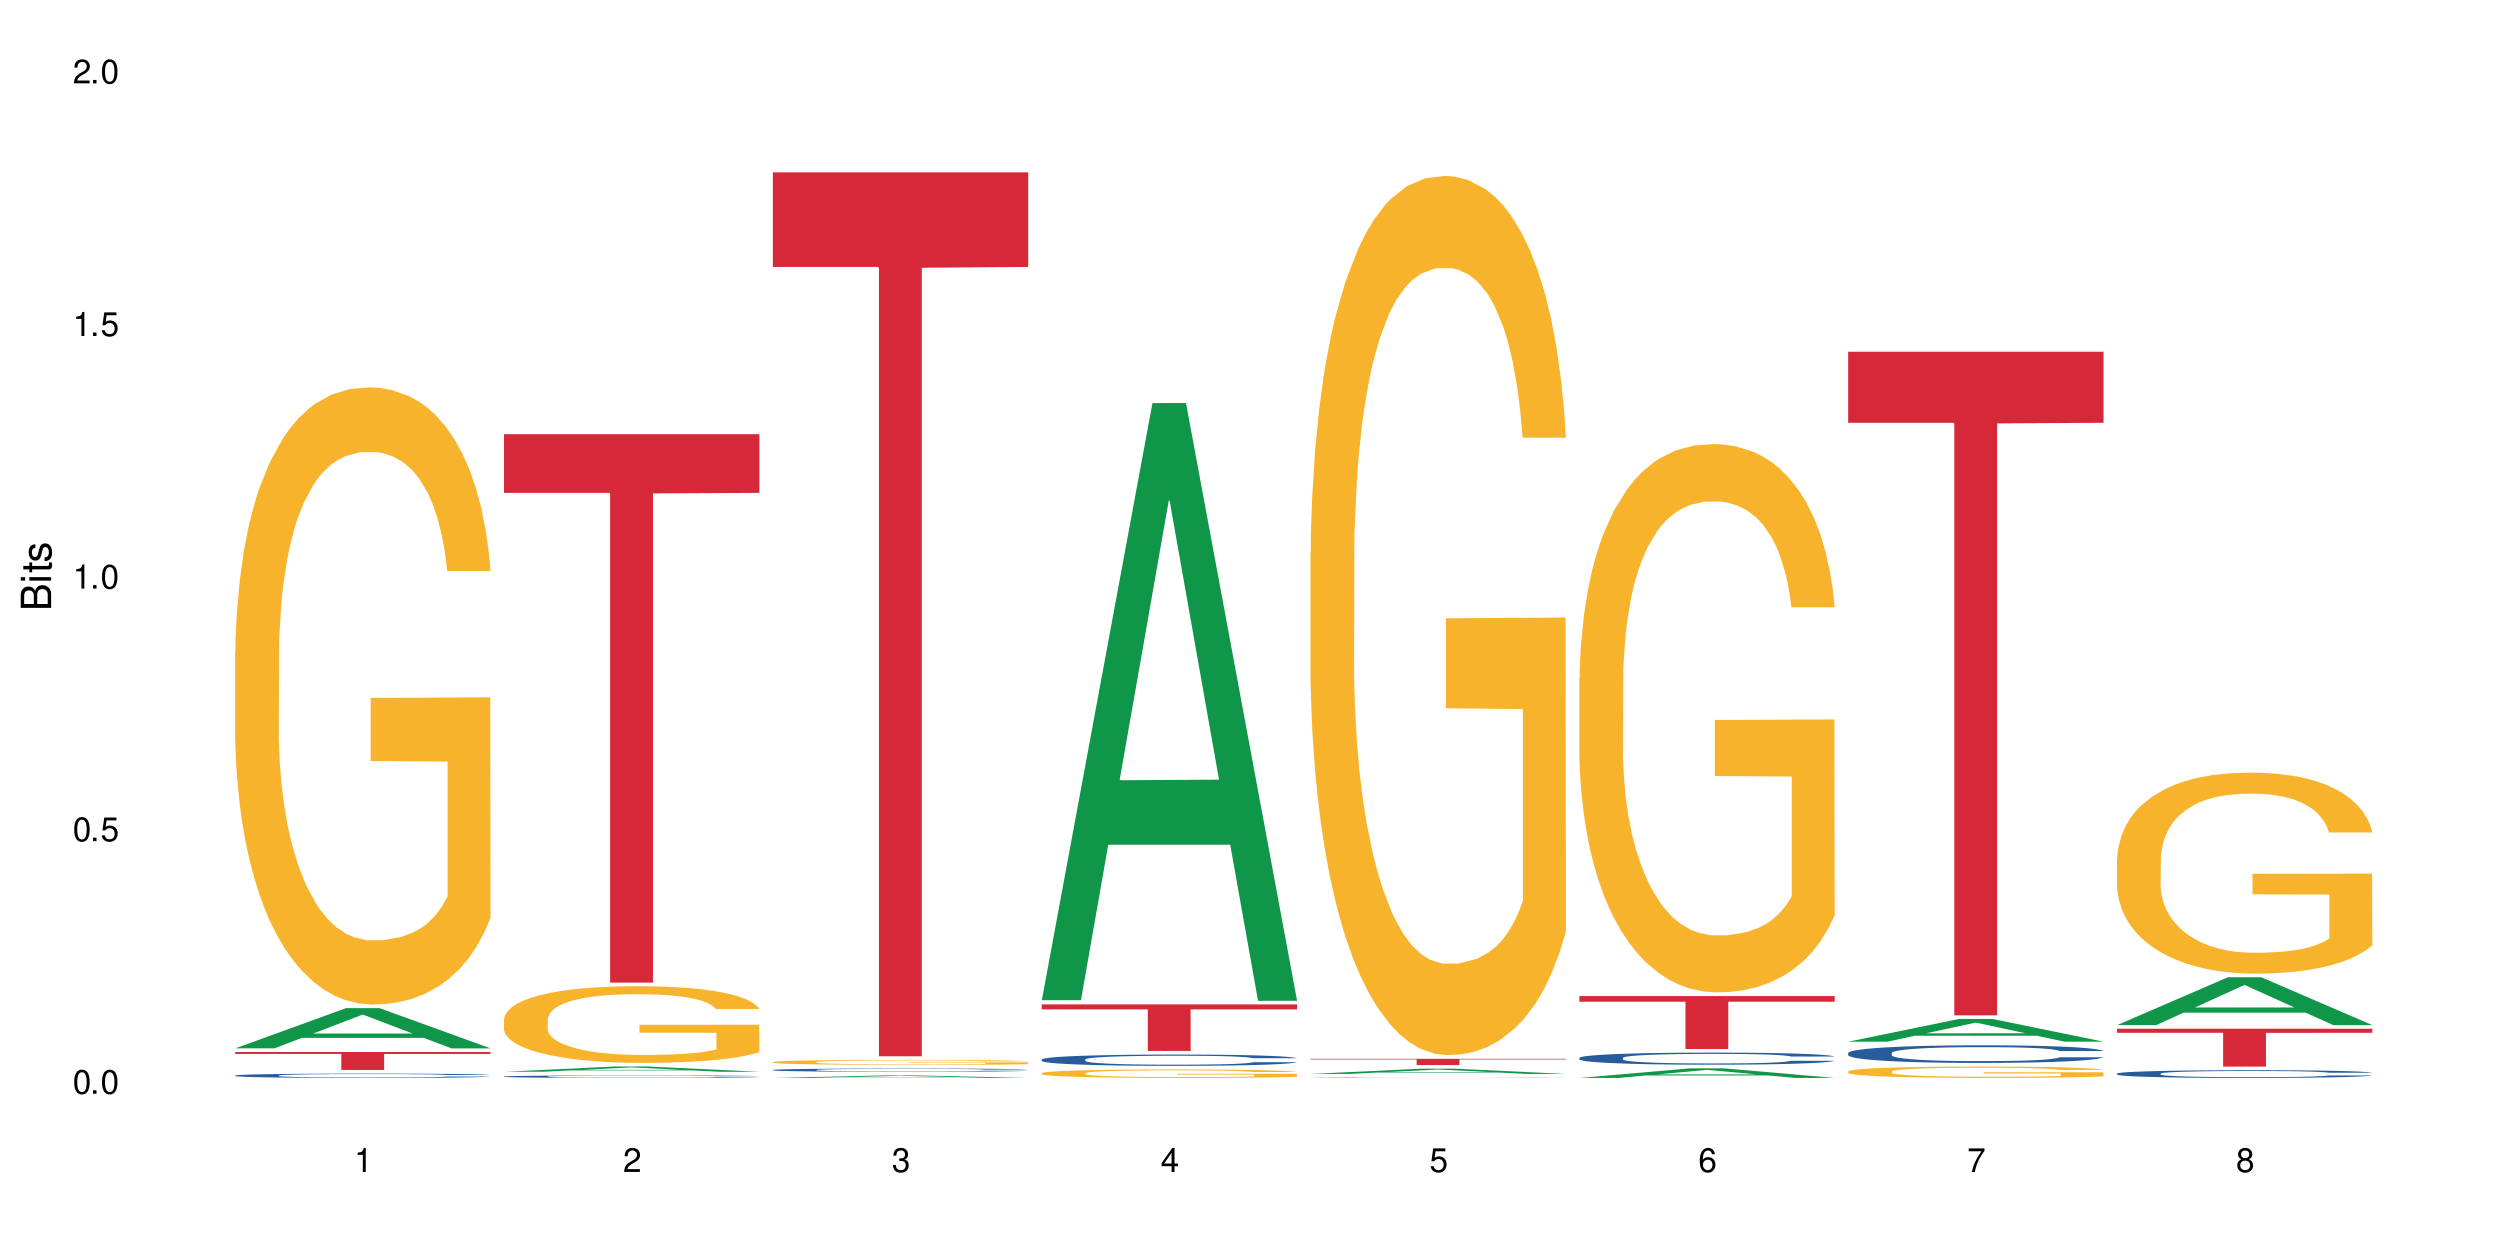 <?xml version="1.0" encoding="UTF-8"?>
<svg xmlns="http://www.w3.org/2000/svg" xmlns:xlink="http://www.w3.org/1999/xlink" width="720" height="360" viewBox="0 0 720 360">
<defs>
<g>
<g id="glyph-0-0">
</g>
<g id="glyph-0-1">
<path d="M 2.641 -6.938 C 2 -6.938 1.422 -6.656 1.078 -6.172 C 0.641 -5.562 0.406 -4.641 0.406 -3.359 C 0.406 -1.016 1.188 0.219 2.641 0.219 C 4.078 0.219 4.859 -1.016 4.859 -3.297 C 4.859 -4.641 4.656 -5.547 4.203 -6.172 C 3.844 -6.656 3.281 -6.938 2.641 -6.938 Z M 2.641 -6.188 C 3.547 -6.188 4 -5.25 4 -3.375 C 4 -1.406 3.562 -0.484 2.625 -0.484 C 1.734 -0.484 1.281 -1.438 1.281 -3.344 C 1.281 -5.25 1.734 -6.188 2.641 -6.188 Z M 2.641 -6.188 "/>
</g>
<g id="glyph-0-2">
<path d="M 1.828 -1 L 0.828 -1 L 0.828 0 L 1.828 0 Z M 1.828 -1 "/>
</g>
<g id="glyph-0-3">
<path d="M 4.562 -6.797 L 1.062 -6.797 L 0.547 -3.094 L 1.328 -3.094 C 1.719 -3.562 2.047 -3.734 2.578 -3.734 C 3.484 -3.734 4.062 -3.109 4.062 -2.094 C 4.062 -1.125 3.484 -0.531 2.578 -0.531 C 1.828 -0.531 1.375 -0.906 1.188 -1.672 L 0.328 -1.672 C 0.453 -1.109 0.547 -0.844 0.75 -0.594 C 1.125 -0.078 1.828 0.219 2.594 0.219 C 3.969 0.219 4.922 -0.781 4.922 -2.219 C 4.922 -3.562 4.031 -4.484 2.719 -4.484 C 2.25 -4.484 1.859 -4.359 1.469 -4.062 L 1.734 -5.969 L 4.562 -5.969 Z M 4.562 -6.797 "/>
</g>
<g id="glyph-0-4">
<path d="M 2.484 -4.938 L 2.484 0 L 3.328 0 L 3.328 -6.938 L 2.766 -6.938 C 2.469 -5.875 2.281 -5.734 0.984 -5.562 L 0.984 -4.938 Z M 2.484 -4.938 "/>
</g>
<g id="glyph-0-5">
<path d="M 4.859 -0.828 L 1.281 -0.828 C 1.359 -1.406 1.672 -1.781 2.5 -2.281 L 3.469 -2.828 C 4.406 -3.344 4.906 -4.062 4.906 -4.906 C 4.906 -5.484 4.672 -6.031 4.266 -6.406 C 3.859 -6.766 3.375 -6.938 2.719 -6.938 C 1.859 -6.938 1.219 -6.625 0.844 -6.031 C 0.609 -5.672 0.5 -5.234 0.484 -4.531 L 1.328 -4.531 C 1.359 -5.016 1.406 -5.281 1.531 -5.516 C 1.75 -5.938 2.188 -6.203 2.703 -6.203 C 3.469 -6.203 4.031 -5.641 4.031 -4.891 C 4.031 -4.344 3.719 -3.859 3.125 -3.516 L 2.234 -3 C 0.812 -2.172 0.406 -1.531 0.328 -0.016 L 4.859 -0.016 Z M 4.859 -0.828 "/>
</g>
<g id="glyph-0-6">
<path d="M 2.125 -3.188 L 2.578 -3.188 C 3.5 -3.188 3.984 -2.766 3.984 -1.922 C 3.984 -1.062 3.469 -0.531 2.594 -0.531 C 1.656 -0.531 1.203 -1 1.156 -2.016 L 0.312 -2.016 C 0.344 -1.453 0.438 -1.094 0.609 -0.781 C 0.953 -0.109 1.625 0.219 2.547 0.219 C 3.953 0.219 4.859 -0.625 4.859 -1.938 C 4.859 -2.828 4.516 -3.297 3.703 -3.594 C 4.344 -3.844 4.656 -4.328 4.656 -5.031 C 4.656 -6.219 3.875 -6.938 2.578 -6.938 C 1.203 -6.938 0.484 -6.172 0.453 -4.703 L 1.297 -4.703 C 1.312 -5.125 1.344 -5.359 1.453 -5.578 C 1.641 -5.969 2.062 -6.203 2.594 -6.203 C 3.344 -6.203 3.797 -5.75 3.797 -5 C 3.797 -4.516 3.609 -4.219 3.25 -4.047 C 3.016 -3.953 2.703 -3.922 2.125 -3.906 Z M 2.125 -3.188 "/>
</g>
<g id="glyph-0-7">
<path d="M 3.141 -1.672 L 3.141 0 L 3.984 0 L 3.984 -1.672 L 4.984 -1.672 L 4.984 -2.438 L 3.984 -2.438 L 3.984 -6.938 L 3.359 -6.938 L 0.266 -2.578 L 0.266 -1.672 Z M 3.141 -2.438 L 1 -2.438 L 3.141 -5.5 Z M 3.141 -2.438 "/>
</g>
<g id="glyph-0-8">
<path d="M 4.781 -5.125 C 4.609 -6.266 3.891 -6.938 2.844 -6.938 C 2.094 -6.938 1.422 -6.578 1.031 -5.953 C 0.594 -5.266 0.406 -4.422 0.406 -3.172 C 0.406 -2 0.578 -1.25 0.984 -0.641 C 1.359 -0.078 1.953 0.219 2.703 0.219 C 3.984 0.219 4.922 -0.75 4.922 -2.094 C 4.922 -3.375 4.062 -4.281 2.844 -4.281 C 2.172 -4.281 1.641 -4.031 1.281 -3.516 C 1.281 -5.234 1.828 -6.188 2.797 -6.188 C 3.391 -6.188 3.797 -5.797 3.938 -5.125 Z M 2.734 -3.531 C 3.547 -3.531 4.062 -2.953 4.062 -2.031 C 4.062 -1.156 3.484 -0.531 2.703 -0.531 C 1.922 -0.531 1.328 -1.188 1.328 -2.078 C 1.328 -2.938 1.906 -3.531 2.734 -3.531 Z M 2.734 -3.531 "/>
</g>
<g id="glyph-0-9">
<path d="M 4.984 -6.797 L 0.438 -6.797 L 0.438 -5.969 L 4.109 -5.969 C 2.5 -3.656 1.828 -2.234 1.328 0 L 2.219 0 C 2.594 -2.172 3.453 -4.047 4.984 -6.094 Z M 4.984 -6.797 "/>
</g>
<g id="glyph-0-10">
<path d="M 3.75 -3.656 C 4.469 -4.094 4.688 -4.438 4.688 -5.078 C 4.688 -6.172 3.844 -6.938 2.641 -6.938 C 1.438 -6.938 0.594 -6.172 0.594 -5.094 C 0.594 -4.438 0.812 -4.094 1.516 -3.656 C 0.734 -3.266 0.359 -2.703 0.359 -1.922 C 0.359 -0.656 1.281 0.219 2.641 0.219 C 3.984 0.219 4.922 -0.656 4.922 -1.922 C 4.922 -2.703 4.531 -3.266 3.75 -3.656 Z M 2.641 -6.188 C 3.359 -6.188 3.812 -5.75 3.812 -5.062 C 3.812 -4.406 3.344 -3.984 2.641 -3.984 C 1.922 -3.984 1.453 -4.406 1.453 -5.078 C 1.453 -5.75 1.922 -6.188 2.641 -6.188 Z M 2.641 -3.266 C 3.484 -3.266 4.062 -2.719 4.062 -1.906 C 4.062 -1.078 3.484 -0.531 2.625 -0.531 C 1.797 -0.531 1.219 -1.094 1.219 -1.906 C 1.219 -2.719 1.781 -3.266 2.641 -3.266 Z M 2.641 -3.266 "/>
</g>
<g id="glyph-1-0">
</g>
<g id="glyph-1-1">
<path d="M 0 -0.953 L 0 -4.891 C 0 -5.719 -0.234 -6.344 -0.734 -6.797 C -1.188 -7.234 -1.812 -7.469 -2.5 -7.469 C -3.547 -7.469 -4.188 -7 -4.625 -5.875 C -4.984 -6.688 -5.625 -7.094 -6.531 -7.094 C -7.172 -7.094 -7.734 -6.859 -8.141 -6.391 C -8.562 -5.922 -8.75 -5.344 -8.75 -4.5 L -8.75 -0.953 Z M -4.984 -2.062 L -7.766 -2.062 L -7.766 -4.219 C -7.766 -4.844 -7.688 -5.203 -7.453 -5.5 C -7.219 -5.812 -6.859 -5.969 -6.375 -5.969 C -5.891 -5.969 -5.531 -5.812 -5.297 -5.5 C -5.062 -5.203 -4.984 -4.844 -4.984 -4.219 Z M -0.984 -2.062 L -4 -2.062 L -4 -4.781 C -4 -5.766 -3.438 -6.359 -2.484 -6.359 C -1.547 -6.359 -0.984 -5.766 -0.984 -4.781 Z M -0.984 -2.062 "/>
</g>
<g id="glyph-1-2">
<path d="M -6.281 -1.797 L -6.281 -0.797 L 0 -0.797 L 0 -1.797 Z M -8.75 -1.797 L -8.75 -0.797 L -7.484 -0.797 L -7.484 -1.797 Z M -8.75 -1.797 "/>
</g>
<g id="glyph-1-3">
<path d="M -6.281 -3.047 L -6.281 -2.016 L -8.016 -2.016 L -8.016 -1.016 L -6.281 -1.016 L -6.281 -0.172 L -5.469 -0.172 L -5.469 -1.016 L -0.719 -1.016 C -0.078 -1.016 0.281 -1.453 0.281 -2.234 C 0.281 -2.5 0.25 -2.719 0.188 -3.047 L -0.641 -3.047 C -0.609 -2.906 -0.594 -2.766 -0.594 -2.562 C -0.594 -2.141 -0.719 -2.016 -1.156 -2.016 L -5.469 -2.016 L -5.469 -3.047 Z M -6.281 -3.047 "/>
</g>
<g id="glyph-1-4">
<path d="M -4.531 -5.25 C -5.766 -5.25 -6.469 -4.422 -6.469 -2.969 C -6.469 -1.516 -5.719 -0.562 -4.547 -0.562 C -3.562 -0.562 -3.094 -1.062 -2.734 -2.562 L -2.516 -3.484 C -2.344 -4.188 -2.094 -4.469 -1.641 -4.469 C -1.047 -4.469 -0.641 -3.875 -0.641 -3 C -0.641 -2.453 -0.797 -2 -1.062 -1.75 C -1.25 -1.594 -1.422 -1.531 -1.875 -1.469 L -1.875 -0.406 C -0.422 -0.453 0.281 -1.266 0.281 -2.922 C 0.281 -4.5 -0.5 -5.516 -1.719 -5.516 C -2.656 -5.516 -3.172 -4.984 -3.469 -3.734 L -3.703 -2.766 C -3.891 -1.953 -4.156 -1.609 -4.594 -1.609 C -5.188 -1.609 -5.547 -2.125 -5.547 -2.938 C -5.547 -3.75 -5.203 -4.172 -4.531 -4.203 Z M -4.531 -5.25 "/>
</g>
</g>
</defs>
<rect x="-72" y="-36" width="864" height="432" fill="rgb(100%, 100%, 100%)" fill-opacity="1"/>
<path fill-rule="nonzero" fill="rgb(6.275%, 58.824%, 28.235%)" fill-opacity="1" d="M 67.73 301.926 L 67.809 301.914 L 99.637 290.348 L 109.301 290.348 L 141.281 301.938 L 130.047 301.938 L 122.031 298.914 L 86.906 298.914 L 79.047 301.926 L 67.73 301.926 L 90.285 297.66 L 118.809 297.648 L 104.586 292.242 L 104.43 292.23 L 104.27 292.266 L 90.207 297.648 L 90.285 297.66 Z M 67.73 301.926 "/>
<path fill-rule="nonzero" fill="rgb(14.51%, 36.078%, 60%)" fill-opacity="1" d="M 67.73 309.742 L 67.82 309.742 L 67.82 309.715 L 68.09 309.668 L 68.719 309.613 L 69.344 309.578 L 70.961 309.508 L 73.203 309.445 L 75.535 309.395 L 77.238 309.363 L 78.766 309.34 L 82.262 309.301 L 84.504 309.277 L 86.926 309.258 L 89.887 309.238 L 92.039 309.227 L 96.883 309.207 L 100.469 309.199 L 109.262 309.199 L 112.848 309.203 L 115.449 309.207 L 118.32 309.215 L 120.742 309.227 L 124.957 309.254 L 128.727 309.285 L 130.43 309.301 L 133.121 309.34 L 135.184 309.371 L 136.617 309.402 L 138.234 309.445 L 139.668 309.496 L 140.746 309.555 L 141.281 309.602 L 128.727 309.602 L 128.098 309.559 L 127.379 309.523 L 126.035 309.477 L 124.688 309.441 L 122.805 309.41 L 121.102 309.387 L 118.77 309.367 L 116.707 309.352 L 114.555 309.34 L 112.488 309.336 L 108.543 309.328 L 102.266 309.328 L 98.766 309.34 L 96.883 309.348 L 94.191 309.363 L 92.309 309.379 L 90.066 309.402 L 88.539 309.422 L 86.656 309.449 L 85.312 309.477 L 83.785 309.516 L 82.891 309.543 L 82.082 309.574 L 81.363 309.613 L 80.828 309.652 L 80.469 309.695 L 80.289 309.734 L 80.289 309.914 L 80.469 309.953 L 80.918 310.004 L 82.082 310.074 L 83.785 310.133 L 85.762 310.18 L 87.645 310.215 L 88.719 310.23 L 90.156 310.25 L 92.398 310.273 L 95.629 310.297 L 97.512 310.305 L 100.383 310.312 L 103.34 310.32 L 107.289 310.32 L 110.785 310.312 L 113.117 310.309 L 115.539 310.301 L 118.859 310.281 L 120.922 310.262 L 122.715 310.238 L 124.062 310.219 L 124.957 310.199 L 126.305 310.164 L 127.379 310.125 L 128.188 310.086 L 128.727 310.047 L 141.281 310.047 L 140.746 310.094 L 139.938 310.137 L 139.129 310.168 L 137.875 310.211 L 136.441 310.246 L 134.375 310.285 L 132.672 310.312 L 130.43 310.34 L 128.367 310.363 L 126.125 310.383 L 122.805 310.402 L 120.652 310.414 L 118.32 310.426 L 115.539 310.434 L 112.043 310.441 L 108.273 310.449 L 104.777 310.449 L 101.008 310.445 L 98.227 310.441 L 94.551 310.434 L 89.977 310.41 L 86.656 310.391 L 84.055 310.367 L 81.812 310.344 L 79.301 310.312 L 76.074 310.262 L 74.098 310.227 L 72.754 310.191 L 71.23 310.148 L 70.152 310.109 L 68.898 310.043 L 68 309.961 L 67.73 309.898 Z M 67.73 309.742 "/>
<path fill-rule="nonzero" fill="rgb(96.863%, 70.196%, 16.863%)" fill-opacity="1" d="M 67.73 187.684 L 67.82 187.523 L 67.82 184.277 L 68.18 176.973 L 69.078 166.906 L 70.242 158.629 L 71.5 152.137 L 72.305 148.727 L 73.652 143.855 L 74.816 140.285 L 77.777 132.98 L 81.543 126.164 L 83.609 123.242 L 85.941 120.48 L 89.258 117.398 L 90.785 116.262 L 95.449 113.664 L 100.738 112.039 L 106.57 111.555 L 109.262 111.715 L 112.938 112.367 L 117.961 114.152 L 120.832 115.773 L 123.074 117.398 L 125.406 119.508 L 128.277 122.754 L 130.969 126.648 L 133.121 130.547 L 135.273 135.414 L 137.066 140.609 L 138.594 146.293 L 139.938 153.109 L 140.746 158.789 L 141.281 164.473 L 128.816 164.473 L 128.098 158.789 L 127.289 154.406 L 125.945 149.051 L 124.598 145.156 L 123.254 142.07 L 120.742 137.852 L 118.59 135.254 L 115.898 132.98 L 113.297 131.52 L 110.336 130.547 L 108.543 130.223 L 103.789 130.223 L 99.484 131.359 L 96.973 132.656 L 95.18 133.953 L 92.668 136.391 L 91.141 138.336 L 90.246 139.637 L 87.555 144.668 L 85.762 149.215 L 84.773 152.297 L 83.52 157.168 L 82.621 161.551 L 81.633 168.043 L 81.098 172.914 L 80.379 183.953 L 80.289 213.172 L 80.559 219.34 L 81.098 225.996 L 81.812 231.84 L 82.891 238.008 L 83.965 242.715 L 85.852 249.043 L 87.465 253.266 L 88.719 256.023 L 91.141 260.406 L 92.129 261.867 L 94.461 264.789 L 96.883 267.062 L 99.844 269.012 L 102.086 269.984 L 105.672 270.797 L 110.246 270.797 L 115.629 269.824 L 119.039 268.523 L 121.371 267.227 L 122.895 266.09 L 124.777 264.305 L 126.125 262.68 L 127.379 260.895 L 128.906 258.137 L 128.906 219.34 L 106.75 219.176 L 106.75 200.996 L 141.195 200.832 L 141.281 264.305 L 139.398 268.688 L 137.066 272.906 L 134.824 276.152 L 132.492 278.914 L 129.176 281.996 L 126.484 283.945 L 122.355 286.219 L 118.59 287.68 L 114.645 288.652 L 111.145 289.141 L 107.02 289.301 L 103.34 288.977 L 99.395 288.004 L 96.254 286.703 L 93.383 285.082 L 90.516 282.973 L 86.926 279.562 L 84.594 276.801 L 82.172 273.395 L 79.75 269.336 L 77.598 264.953 L 76.164 261.543 L 74.727 257.648 L 73.203 252.777 L 71.766 247.258 L 70.691 242.227 L 69.703 236.547 L 68.988 231.188 L 68.27 223.883 L 67.91 218.039 L 67.73 213.008 Z M 67.73 187.684 "/>
<path fill-rule="nonzero" fill="rgb(83.922%, 15.686%, 22.353%)" fill-opacity="1" d="M 67.73 302.984 L 141.281 302.984 L 141.281 303.539 L 110.629 303.543 L 110.629 308.148 L 98.297 308.148 L 98.297 303.547 L 98.117 303.539 L 67.73 303.539 Z M 67.73 302.984 "/>
<path fill-rule="nonzero" fill="rgb(6.275%, 58.824%, 28.235%)" fill-opacity="1" d="M 145.156 308.668 L 145.234 308.668 L 177.059 307.16 L 186.723 307.16 L 218.707 308.672 L 207.469 308.672 L 199.453 308.277 L 164.328 308.277 L 156.469 308.668 L 145.156 308.668 L 167.707 308.113 L 196.23 308.113 L 182.008 307.406 L 181.852 307.406 L 181.695 307.41 L 167.629 308.113 L 167.707 308.113 Z M 145.156 308.668 "/>
<path fill-rule="nonzero" fill="rgb(14.51%, 36.078%, 60%)" fill-opacity="1" d="M 145.156 310.035 L 145.242 310.035 L 145.242 310.02 L 145.512 309.996 L 146.141 309.961 L 146.77 309.941 L 148.383 309.902 L 150.625 309.863 L 152.957 309.832 L 154.664 309.816 L 156.188 309.801 L 159.684 309.777 L 161.93 309.766 L 164.352 309.754 L 167.309 309.742 L 169.461 309.734 L 174.305 309.727 L 177.895 309.719 L 186.684 309.719 L 190.273 309.723 L 192.875 309.723 L 195.742 309.73 L 198.164 309.734 L 202.383 309.75 L 206.148 309.77 L 207.852 309.781 L 210.543 309.801 L 212.605 309.82 L 214.043 309.84 L 215.656 309.863 L 217.094 309.895 L 218.168 309.926 L 218.707 309.957 L 206.148 309.957 L 205.52 309.93 L 204.805 309.906 L 203.457 309.879 L 202.113 309.863 L 200.23 309.844 L 198.523 309.828 L 196.191 309.816 L 194.129 309.809 L 191.977 309.801 L 189.914 309.797 L 185.969 309.793 L 181.391 309.793 L 179.688 309.797 L 176.191 309.801 L 174.305 309.805 L 171.613 309.816 L 169.73 309.824 L 167.488 309.836 L 165.965 309.848 L 164.082 309.867 L 162.734 309.883 L 161.211 309.902 L 160.312 309.922 L 159.508 309.938 L 158.789 309.961 L 158.25 309.984 L 157.891 310.008 L 157.711 310.031 L 157.711 310.137 L 157.891 310.16 L 158.34 310.188 L 159.508 310.23 L 161.211 310.266 L 163.184 310.293 L 165.066 310.312 L 166.145 310.32 L 167.578 310.332 L 169.82 310.348 L 173.051 310.359 L 174.934 310.363 L 177.805 310.371 L 188.211 310.371 L 190.543 310.367 L 192.965 310.363 L 196.281 310.352 L 198.344 310.34 L 200.141 310.328 L 201.484 310.312 L 202.383 310.305 L 203.727 310.281 L 204.805 310.262 L 205.609 310.238 L 206.148 310.215 L 218.707 310.215 L 218.168 310.242 L 217.359 310.266 L 216.555 310.285 L 215.297 310.309 L 213.863 310.328 L 211.801 310.352 L 210.094 310.367 L 207.852 310.387 L 205.789 310.398 L 203.547 310.41 L 200.23 310.422 L 198.074 310.43 L 195.742 310.434 L 192.965 310.441 L 189.465 310.445 L 185.699 310.449 L 178.434 310.449 L 175.652 310.445 L 171.973 310.438 L 167.398 310.426 L 164.082 310.414 L 161.48 310.402 L 159.238 310.387 L 156.727 310.371 L 153.496 310.34 L 151.523 310.316 L 150.176 310.301 L 148.652 310.273 L 147.574 310.25 L 146.32 310.211 L 145.422 310.164 L 145.156 310.129 Z M 145.156 310.035 "/>
<path fill-rule="nonzero" fill="rgb(96.863%, 70.196%, 16.863%)" fill-opacity="1" d="M 145.156 293.492 L 145.242 293.469 L 145.242 293.066 L 145.602 292.16 L 146.5 290.91 L 147.664 289.883 L 148.922 289.074 L 149.73 288.652 L 151.074 288.047 L 152.242 287.602 L 155.199 286.695 L 158.969 285.848 L 161.031 285.484 L 163.363 285.141 L 166.684 284.758 L 168.207 284.617 L 172.871 284.297 L 178.164 284.094 L 183.992 284.031 L 186.684 284.055 L 190.363 284.133 L 195.387 284.355 L 198.254 284.559 L 200.496 284.758 L 202.828 285.02 L 205.699 285.426 L 208.391 285.91 L 210.543 286.391 L 212.695 286.996 L 214.492 287.645 L 216.016 288.348 L 217.359 289.195 L 218.168 289.902 L 218.707 290.605 L 206.238 290.605 L 205.52 289.902 L 204.715 289.355 L 203.367 288.691 L 202.023 288.207 L 200.676 287.824 L 198.164 287.301 L 196.012 286.977 L 193.32 286.695 L 190.723 286.512 L 187.762 286.391 L 185.969 286.352 L 181.211 286.352 L 176.906 286.492 L 174.395 286.656 L 172.602 286.816 L 170.09 287.117 L 168.566 287.359 L 167.668 287.523 L 164.977 288.148 L 163.184 288.711 L 162.195 289.094 L 160.941 289.699 L 160.043 290.242 L 159.059 291.051 L 158.52 291.656 L 157.801 293.027 L 157.711 296.656 L 157.98 297.422 L 158.52 298.25 L 159.238 298.977 L 160.312 299.742 L 161.391 300.328 L 163.273 301.113 L 164.887 301.637 L 166.145 301.98 L 168.566 302.523 L 169.551 302.707 L 171.883 303.07 L 174.305 303.352 L 177.266 303.594 L 179.508 303.715 L 183.098 303.816 L 187.672 303.816 L 193.055 303.695 L 196.461 303.531 L 198.793 303.371 L 200.32 303.23 L 202.203 303.008 L 203.547 302.809 L 204.805 302.586 L 206.328 302.242 L 206.328 297.422 L 184.172 297.402 L 184.172 295.145 L 218.617 295.125 L 218.707 303.008 L 216.824 303.555 L 214.492 304.078 L 212.25 304.48 L 209.918 304.824 L 206.598 305.207 L 203.906 305.449 L 199.781 305.73 L 196.012 305.914 L 192.066 306.031 L 188.566 306.094 L 184.441 306.113 L 180.766 306.074 L 176.816 305.953 L 173.68 305.793 L 170.809 305.59 L 167.938 305.328 L 164.352 304.902 L 162.016 304.562 L 159.594 304.137 L 157.172 303.633 L 155.02 303.09 L 153.586 302.664 L 152.152 302.18 L 150.625 301.578 L 149.191 300.891 L 148.113 300.266 L 147.129 299.559 L 146.41 298.895 L 145.691 297.988 L 145.332 297.262 L 145.156 296.637 Z M 145.156 293.492 "/>
<path fill-rule="nonzero" fill="rgb(83.922%, 15.686%, 22.353%)" fill-opacity="1" d="M 145.156 125.043 L 218.707 125.043 L 218.707 141.949 L 188.051 142.098 L 188.051 282.984 L 175.719 282.984 L 175.719 142.246 L 175.539 141.949 L 145.156 141.949 Z M 145.156 125.043 "/>
<path fill-rule="nonzero" fill="rgb(6.275%, 58.824%, 28.235%)" fill-opacity="1" d="M 222.578 310.449 L 222.656 310.449 L 254.48 309.723 L 264.148 309.723 L 296.129 310.449 L 284.895 310.449 L 276.879 310.258 L 241.75 310.258 L 233.895 310.449 L 222.578 310.449 L 245.129 310.18 L 273.656 310.18 L 259.434 309.84 L 259.117 309.84 L 245.051 310.18 L 245.129 310.18 Z M 222.578 310.449 "/>
<path fill-rule="nonzero" fill="rgb(14.51%, 36.078%, 60%)" fill-opacity="1" d="M 222.578 308.145 L 222.668 308.145 L 222.668 308.125 L 222.938 308.09 L 223.562 308.051 L 224.191 308.023 L 225.809 307.973 L 228.051 307.922 L 230.383 307.887 L 232.086 307.863 L 233.609 307.848 L 237.109 307.816 L 239.352 307.797 L 241.773 307.785 L 244.734 307.77 L 246.887 307.762 L 251.73 307.746 L 255.316 307.742 L 258.098 307.738 L 264.109 307.738 L 267.695 307.742 L 270.297 307.746 L 273.168 307.754 L 275.59 307.762 L 279.805 307.781 L 283.57 307.805 L 285.277 307.816 L 287.969 307.844 L 290.031 307.871 L 291.465 307.891 L 293.082 307.922 L 294.516 307.961 L 295.59 308.004 L 296.129 308.043 L 283.57 308.043 L 282.945 308.008 L 282.227 307.98 L 280.883 307.945 L 279.535 307.922 L 277.652 307.898 L 275.949 307.879 L 273.617 307.863 L 271.551 307.855 L 269.398 307.848 L 267.336 307.84 L 263.391 307.836 L 257.109 307.836 L 253.613 307.844 L 251.73 307.852 L 249.039 307.863 L 247.156 307.875 L 244.914 307.891 L 243.387 307.906 L 241.504 307.926 L 240.16 307.945 L 238.633 307.977 L 237.738 307.996 L 236.93 308.02 L 236.211 308.051 L 235.672 308.078 L 235.316 308.109 L 235.137 308.141 L 235.137 308.273 L 235.316 308.305 L 235.762 308.34 L 236.93 308.391 L 238.633 308.438 L 240.605 308.473 L 242.492 308.5 L 243.566 308.512 L 245.004 308.523 L 247.246 308.543 L 250.473 308.559 L 252.355 308.566 L 255.227 308.574 L 258.188 308.578 L 262.133 308.578 L 265.633 308.574 L 267.965 308.57 L 270.387 308.562 L 273.707 308.547 L 275.77 308.535 L 277.562 308.516 L 278.906 308.5 L 279.805 308.488 L 281.148 308.461 L 282.227 308.434 L 283.035 308.402 L 283.57 308.371 L 296.129 308.371 L 295.59 308.406 L 294.785 308.441 L 293.977 308.465 L 292.723 308.496 L 291.285 308.523 L 289.223 308.551 L 287.52 308.57 L 285.277 308.594 L 283.215 308.609 L 280.973 308.625 L 277.652 308.641 L 275.5 308.648 L 273.168 308.656 L 270.387 308.664 L 266.887 308.668 L 263.121 308.672 L 255.855 308.672 L 253.074 308.668 L 249.398 308.66 L 244.824 308.645 L 241.504 308.629 L 238.902 308.613 L 236.66 308.598 L 234.148 308.574 L 230.918 308.535 L 228.945 308.508 L 227.602 308.48 L 226.074 308.449 L 225 308.418 L 223.742 308.371 L 222.848 308.309 L 222.578 308.262 Z M 222.578 308.145 "/>
<path fill-rule="nonzero" fill="rgb(96.863%, 70.196%, 16.863%)" fill-opacity="1" d="M 222.578 305.867 L 222.668 305.867 L 222.668 305.84 L 223.027 305.781 L 223.922 305.699 L 225.09 305.633 L 226.344 305.578 L 227.152 305.551 L 228.496 305.512 L 229.664 305.484 L 232.625 305.426 L 236.391 305.367 L 238.453 305.344 L 240.785 305.324 L 244.105 305.297 L 245.629 305.289 L 250.293 305.266 L 255.586 305.254 L 261.418 305.25 L 264.109 305.25 L 267.785 305.258 L 272.809 305.27 L 275.68 305.285 L 277.922 305.297 L 280.254 305.316 L 283.125 305.34 L 285.816 305.371 L 287.969 305.402 L 290.121 305.445 L 291.914 305.484 L 293.438 305.531 L 294.785 305.586 L 295.59 305.633 L 296.129 305.68 L 283.66 305.68 L 282.945 305.633 L 282.137 305.598 L 280.793 305.555 L 279.445 305.523 L 278.102 305.496 L 275.59 305.465 L 273.438 305.441 L 270.746 305.426 L 268.145 305.41 L 265.184 305.402 L 258.637 305.402 L 254.332 305.41 L 251.82 305.422 L 250.023 305.434 L 247.512 305.453 L 245.988 305.469 L 245.094 305.477 L 242.402 305.52 L 240.605 305.555 L 239.621 305.582 L 238.363 305.621 L 237.469 305.656 L 236.48 305.707 L 235.941 305.746 L 235.227 305.836 L 235.137 306.074 L 235.406 306.125 L 235.941 306.18 L 236.66 306.227 L 237.738 306.273 L 238.812 306.312 L 240.695 306.363 L 242.312 306.398 L 243.566 306.422 L 245.988 306.457 L 246.977 306.469 L 249.309 306.492 L 251.73 306.512 L 254.691 306.527 L 256.934 306.535 L 260.52 306.543 L 265.094 306.543 L 270.477 306.535 L 273.887 306.523 L 276.219 306.512 L 277.742 306.504 L 279.625 306.488 L 280.973 306.477 L 282.227 306.461 L 283.75 306.438 L 283.75 306.125 L 261.598 306.121 L 261.598 305.977 L 296.039 305.973 L 296.129 306.488 L 294.246 306.523 L 291.914 306.559 L 289.672 306.586 L 287.34 306.605 L 284.02 306.633 L 281.328 306.648 L 277.203 306.668 L 273.438 306.68 L 269.488 306.688 L 265.992 306.691 L 261.867 306.691 L 258.188 306.688 L 254.242 306.68 L 251.102 306.672 L 245.359 306.641 L 241.773 306.613 L 239.441 306.59 L 237.02 306.562 L 234.598 306.531 L 232.445 306.492 L 231.008 306.465 L 229.574 306.434 L 228.051 306.395 L 226.613 306.352 L 225.539 306.309 L 224.551 306.262 L 223.832 306.219 L 223.117 306.16 L 222.758 306.113 L 222.578 306.074 Z M 222.578 305.867 "/>
<path fill-rule="nonzero" fill="rgb(83.922%, 15.686%, 22.353%)" fill-opacity="1" d="M 222.578 49.625 L 296.129 49.625 L 296.129 76.875 L 265.477 77.113 L 265.477 304.203 L 253.141 304.203 L 253.141 77.352 L 252.965 76.875 L 222.578 76.875 Z M 222.578 49.625 "/>
<path fill-rule="nonzero" fill="rgb(6.275%, 58.824%, 28.235%)" fill-opacity="1" d="M 300 288.059 L 300.078 287.898 L 331.906 116.09 L 341.57 116.09 L 373.555 288.223 L 362.316 288.223 L 354.301 243.289 L 319.176 243.289 L 311.316 288.059 L 300 288.059 L 322.555 224.703 L 351.078 224.543 L 336.855 144.215 L 336.699 144.051 L 336.543 144.539 L 322.477 224.543 L 322.555 224.703 Z M 300 288.059 "/>
<path fill-rule="nonzero" fill="rgb(14.51%, 36.078%, 60%)" fill-opacity="1" d="M 300 305.129 L 300.09 305.125 L 300.09 305.055 L 300.359 304.941 L 300.988 304.801 L 301.617 304.703 L 303.23 304.527 L 305.473 304.355 L 307.805 304.227 L 309.508 304.148 L 311.035 304.09 L 314.531 303.98 L 316.773 303.926 L 319.195 303.875 L 322.156 303.824 L 324.309 303.793 L 329.152 303.746 L 332.742 303.727 L 335.52 303.715 L 341.531 303.715 L 345.117 303.727 L 347.719 303.742 L 350.59 303.766 L 353.012 303.793 L 357.227 303.859 L 360.996 303.941 L 362.699 303.988 L 365.391 304.082 L 367.453 304.172 L 368.891 304.246 L 370.504 304.355 L 371.938 304.492 L 373.016 304.641 L 373.555 304.77 L 360.996 304.77 L 360.367 304.652 L 359.648 304.559 L 358.305 304.438 L 356.961 304.352 L 355.074 304.266 L 353.371 304.207 L 351.039 304.152 L 348.977 304.117 L 346.824 304.09 L 344.762 304.074 L 340.812 304.055 L 336.238 304.055 L 334.535 304.059 L 331.035 304.086 L 329.152 304.105 L 326.461 304.148 L 324.578 304.184 L 322.336 304.246 L 320.812 304.297 L 318.926 304.371 L 317.582 304.441 L 316.059 304.539 L 315.16 304.613 L 314.352 304.695 L 313.637 304.793 L 313.098 304.898 L 312.738 305.008 L 312.559 305.113 L 312.559 305.574 L 312.738 305.68 L 313.188 305.805 L 314.352 305.988 L 316.059 306.145 L 318.031 306.27 L 319.914 306.359 L 320.992 306.398 L 322.426 306.449 L 324.668 306.508 L 327.898 306.566 L 329.781 306.59 L 332.652 306.613 L 335.609 306.625 L 339.559 306.625 L 343.055 306.613 L 345.387 306.598 L 347.809 306.574 L 351.129 306.523 L 353.191 306.477 L 354.984 306.422 L 356.332 306.363 L 357.227 306.316 L 358.574 306.227 L 359.648 306.125 L 360.457 306.02 L 360.996 305.918 L 373.555 305.918 L 373.016 306.039 L 372.207 306.152 L 371.402 306.238 L 370.145 306.344 L 368.711 306.438 L 366.645 306.539 L 364.941 306.609 L 362.699 306.684 L 360.637 306.738 L 358.395 306.789 L 355.074 306.848 L 352.922 306.879 L 350.59 306.906 L 347.809 306.93 L 344.312 306.949 L 340.543 306.961 L 337.047 306.965 L 333.277 306.957 L 330.5 306.945 L 326.82 306.918 L 322.246 306.867 L 318.926 306.809 L 316.324 306.754 L 314.082 306.695 L 311.57 306.613 L 308.344 306.484 L 306.371 306.383 L 305.023 306.301 L 303.5 306.184 L 302.422 306.078 L 301.168 305.914 L 300.27 305.703 L 300 305.539 Z M 300 305.129 "/>
<path fill-rule="nonzero" fill="rgb(96.863%, 70.196%, 16.863%)" fill-opacity="1" d="M 300 309.055 L 300.09 309.055 L 300.09 309.008 L 300.449 308.91 L 301.348 308.77 L 302.512 308.656 L 303.77 308.566 L 304.574 308.52 L 305.922 308.453 L 307.086 308.406 L 310.047 308.305 L 313.816 308.211 L 315.879 308.172 L 318.211 308.133 L 321.527 308.09 L 323.055 308.074 L 327.719 308.039 L 333.012 308.02 L 338.84 308.012 L 341.531 308.016 L 345.207 308.023 L 350.23 308.047 L 353.102 308.07 L 355.344 308.09 L 357.676 308.121 L 360.547 308.164 L 363.238 308.219 L 365.391 308.273 L 367.543 308.34 L 369.336 308.41 L 370.863 308.488 L 372.207 308.582 L 373.016 308.66 L 373.555 308.738 L 361.086 308.738 L 360.367 308.66 L 359.559 308.598 L 358.215 308.527 L 356.871 308.473 L 355.523 308.43 L 353.012 308.371 L 350.859 308.336 L 348.168 308.305 L 345.566 308.285 L 342.609 308.273 L 340.812 308.266 L 336.059 308.266 L 331.754 308.281 L 329.242 308.301 L 327.449 308.32 L 324.938 308.352 L 323.414 308.379 L 322.516 308.398 L 319.824 308.465 L 318.031 308.527 L 317.043 308.57 L 315.789 308.637 L 314.891 308.695 L 313.902 308.785 L 313.367 308.852 L 312.648 309.004 L 312.559 309.406 L 312.828 309.488 L 313.367 309.582 L 314.082 309.66 L 315.16 309.746 L 316.234 309.809 L 318.121 309.898 L 319.734 309.953 L 320.992 309.992 L 323.414 310.051 L 324.398 310.074 L 326.73 310.113 L 329.152 310.145 L 332.113 310.172 L 334.355 310.184 L 337.941 310.195 L 342.52 310.195 L 347.898 310.184 L 351.309 310.164 L 353.641 310.145 L 355.164 310.129 L 357.047 310.105 L 358.395 310.082 L 359.648 310.059 L 361.176 310.02 L 361.176 309.488 L 339.02 309.488 L 339.02 309.238 L 373.465 309.234 L 373.555 310.105 L 371.668 310.168 L 369.336 310.223 L 367.094 310.27 L 364.762 310.305 L 361.445 310.348 L 358.754 310.375 L 354.629 310.406 L 350.859 310.426 L 346.914 310.441 L 343.414 310.445 L 339.289 310.449 L 335.609 310.445 L 331.664 310.43 L 328.523 310.414 L 325.656 310.391 L 322.785 310.363 L 319.195 310.316 L 316.863 310.277 L 314.441 310.23 L 312.02 310.176 L 309.867 310.113 L 308.434 310.066 L 306.996 310.016 L 305.473 309.949 L 304.039 309.871 L 302.961 309.805 L 301.973 309.727 L 301.258 309.652 L 300.539 309.551 L 300.18 309.473 L 300 309.402 Z M 300 309.055 "/>
<path fill-rule="nonzero" fill="rgb(83.922%, 15.686%, 22.353%)" fill-opacity="1" d="M 300 289.27 L 373.555 289.27 L 373.555 290.703 L 342.898 290.715 L 342.898 302.668 L 330.566 302.668 L 330.566 290.73 L 330.387 290.703 L 300 290.703 Z M 300 289.27 "/>
<path fill-rule="nonzero" fill="rgb(6.275%, 58.824%, 28.235%)" fill-opacity="1" d="M 377.426 309.289 L 377.504 309.289 L 409.328 307.777 L 418.992 307.777 L 450.977 309.293 L 439.738 309.293 L 431.723 308.898 L 396.598 308.898 L 388.738 309.289 L 377.426 309.289 L 399.977 308.734 L 428.504 308.73 L 414.277 308.027 L 414.121 308.023 L 413.965 308.027 L 399.898 308.73 L 399.977 308.734 Z M 377.426 309.289 "/>
<path fill-rule="nonzero" fill="rgb(14.51%, 36.078%, 60%)" fill-opacity="1" d="M 377.426 310.387 L 377.516 310.387 L 377.516 310.383 L 377.781 310.379 L 379.039 310.371 L 380.652 310.367 L 382.895 310.359 L 385.227 310.355 L 386.934 310.355 L 388.457 310.352 L 391.957 310.348 L 394.199 310.348 L 396.621 310.344 L 401.734 310.344 L 406.574 310.34 L 428.016 310.34 L 430.438 310.344 L 434.652 310.344 L 438.418 310.348 L 440.125 310.348 L 442.812 310.352 L 444.879 310.355 L 446.312 310.359 L 447.926 310.359 L 449.363 310.367 L 450.438 310.371 L 450.977 310.375 L 438.418 310.375 L 437.789 310.371 L 437.074 310.367 L 435.727 310.363 L 434.383 310.359 L 432.5 310.359 L 430.793 310.355 L 428.461 310.355 L 426.398 310.352 L 406.574 310.352 L 403.887 310.355 L 399.758 310.355 L 398.234 310.359 L 396.352 310.363 L 395.004 310.363 L 393.48 310.367 L 392.582 310.371 L 391.777 310.371 L 391.059 310.375 L 390.52 310.379 L 390.16 310.383 L 389.98 310.387 L 389.98 310.402 L 390.16 310.406 L 390.609 310.41 L 391.777 310.414 L 393.48 310.422 L 395.453 310.426 L 397.336 310.43 L 399.848 310.43 L 402.09 310.434 L 405.32 310.434 L 407.203 310.438 L 425.234 310.438 L 428.551 310.434 L 430.613 310.434 L 432.41 310.43 L 433.754 310.43 L 434.652 310.426 L 435.996 310.426 L 437.074 310.422 L 437.879 310.418 L 438.418 310.414 L 450.977 310.414 L 450.438 310.418 L 449.633 310.422 L 448.824 310.426 L 447.566 310.43 L 446.133 310.43 L 444.07 310.434 L 442.367 310.438 L 440.125 310.438 L 438.059 310.441 L 435.816 310.441 L 432.5 310.445 L 428.016 310.445 L 425.234 310.449 L 404.242 310.449 L 399.668 310.445 L 396.352 310.445 L 393.75 310.441 L 391.508 310.441 L 388.996 310.438 L 385.766 310.434 L 383.793 310.43 L 382.449 310.426 L 380.922 310.422 L 379.848 310.418 L 378.59 310.414 L 377.695 310.406 L 377.426 310.402 Z M 377.426 310.387 "/>
<path fill-rule="nonzero" fill="rgb(96.863%, 70.196%, 16.863%)" fill-opacity="1" d="M 377.426 159.113 L 377.516 158.883 L 377.516 154.254 L 377.871 143.848 L 378.77 129.508 L 379.938 117.715 L 381.191 108.465 L 382 103.605 L 383.344 96.668 L 384.512 91.582 L 387.469 81.176 L 391.238 71.461 L 393.301 67.297 L 395.633 63.367 L 398.953 58.973 L 400.477 57.352 L 405.141 53.652 L 410.434 51.34 L 416.262 50.645 L 418.953 50.879 L 422.633 51.801 L 427.656 54.348 L 430.527 56.66 L 432.77 58.973 L 435.102 61.977 L 437.969 66.605 L 440.66 72.156 L 442.812 77.703 L 444.969 84.645 L 446.762 92.043 L 448.285 100.137 L 449.633 109.852 L 450.438 117.945 L 450.977 126.039 L 438.508 126.039 L 437.789 117.945 L 436.984 111.703 L 435.637 104.07 L 434.293 98.52 L 432.949 94.125 L 430.438 88.113 L 428.281 84.41 L 425.594 81.176 L 422.992 79.094 L 420.031 77.703 L 418.238 77.242 L 413.484 77.242 L 409.176 78.859 L 406.664 80.711 L 404.871 82.562 L 402.359 86.031 L 400.836 88.805 L 399.938 90.656 L 397.246 97.824 L 395.453 104.301 L 394.469 108.695 L 393.211 115.633 L 392.312 121.879 L 391.328 131.129 L 390.789 138.066 L 390.07 153.793 L 389.98 195.422 L 390.25 204.211 L 390.789 213.691 L 391.508 222.02 L 392.582 230.805 L 393.66 237.512 L 395.543 246.531 L 397.156 252.547 L 398.414 256.477 L 400.836 262.723 L 401.82 264.805 L 404.156 268.965 L 406.574 272.203 L 409.535 274.98 L 411.777 276.367 L 415.367 277.523 L 419.941 277.523 L 425.324 276.137 L 428.73 274.285 L 431.062 272.434 L 432.59 270.816 L 434.473 268.273 L 435.816 265.961 L 437.074 263.414 L 438.598 259.484 L 438.598 204.211 L 416.441 203.98 L 416.441 178.078 L 450.887 177.844 L 450.977 268.273 L 449.094 274.516 L 446.762 280.531 L 444.52 285.156 L 442.188 289.086 L 438.867 293.48 L 436.176 296.258 L 432.051 299.496 L 428.281 301.574 L 424.336 302.965 L 420.84 303.656 L 416.711 303.887 L 413.035 303.426 L 409.086 302.039 L 405.949 300.188 L 403.078 297.875 L 400.207 294.867 L 396.621 290.012 L 394.289 286.082 L 391.867 281.223 L 389.445 275.441 L 387.293 269.199 L 385.855 264.34 L 384.422 258.789 L 382.895 251.852 L 381.461 243.988 L 380.383 236.82 L 379.398 228.727 L 378.68 221.094 L 377.961 210.688 L 377.605 202.359 L 377.426 195.191 Z M 377.426 159.113 "/>
<path fill-rule="nonzero" fill="rgb(83.922%, 15.686%, 22.353%)" fill-opacity="1" d="M 377.426 304.938 L 450.977 304.938 L 450.977 305.129 L 420.324 305.129 L 420.324 306.73 L 407.988 306.73 L 407.988 305.133 L 407.809 305.129 L 377.426 305.129 Z M 377.426 304.938 "/>
<path fill-rule="nonzero" fill="rgb(6.275%, 58.824%, 28.235%)" fill-opacity="1" d="M 454.848 310.445 L 454.926 310.445 L 486.75 307.68 L 496.418 307.68 L 528.398 310.449 L 517.164 310.449 L 509.148 309.727 L 474.023 309.727 L 466.164 310.445 L 454.848 310.445 L 477.402 309.426 L 505.926 309.426 L 491.703 308.133 L 491.547 308.129 L 491.387 308.137 L 477.32 309.426 L 477.402 309.426 Z M 454.848 310.445 "/>
<path fill-rule="nonzero" fill="rgb(14.51%, 36.078%, 60%)" fill-opacity="1" d="M 454.848 304.668 L 454.938 304.664 L 454.938 304.59 L 455.207 304.469 L 455.836 304.316 L 456.461 304.211 L 458.078 304.023 L 460.32 303.844 L 462.652 303.703 L 464.355 303.621 L 465.879 303.555 L 469.379 303.438 L 471.621 303.379 L 474.043 303.324 L 477.004 303.27 L 479.156 303.238 L 484 303.188 L 487.586 303.164 L 490.367 303.156 L 496.379 303.156 L 499.965 303.168 L 502.566 303.184 L 505.438 303.211 L 507.859 303.238 L 512.074 303.309 L 515.844 303.398 L 517.547 303.449 L 520.238 303.547 L 522.301 303.641 L 523.734 303.727 L 525.352 303.844 L 526.785 303.984 L 527.863 304.148 L 528.398 304.285 L 515.844 304.285 L 515.215 304.156 L 514.496 304.059 L 513.152 303.93 L 511.805 303.836 L 509.922 303.742 L 508.219 303.684 L 505.887 303.621 L 503.824 303.586 L 501.672 303.555 L 499.605 303.539 L 495.66 303.52 L 491.086 303.52 L 489.383 303.523 L 485.883 303.551 L 484 303.57 L 481.309 303.617 L 479.426 303.656 L 477.184 303.723 L 475.656 303.777 L 473.773 303.859 L 472.43 303.93 L 470.902 304.035 L 470.008 304.117 L 469.199 304.203 L 468.48 304.309 L 467.945 304.422 L 467.586 304.539 L 467.406 304.652 L 467.406 305.145 L 467.586 305.262 L 468.035 305.395 L 469.199 305.586 L 470.902 305.758 L 472.879 305.891 L 474.762 305.984 L 475.836 306.031 L 477.273 306.082 L 479.516 306.145 L 482.742 306.207 L 484.629 306.234 L 487.496 306.258 L 490.457 306.27 L 494.406 306.27 L 497.902 306.258 L 500.234 306.242 L 502.656 306.219 L 505.977 306.164 L 508.039 306.113 L 509.832 306.051 L 511.18 305.992 L 512.074 305.941 L 513.422 305.844 L 514.496 305.734 L 515.305 305.621 L 515.844 305.516 L 528.398 305.516 L 527.863 305.641 L 527.055 305.766 L 526.246 305.859 L 524.992 305.969 L 523.555 306.066 L 521.492 306.18 L 519.789 306.25 L 517.547 306.332 L 515.484 306.391 L 513.242 306.445 L 509.922 306.508 L 507.77 306.543 L 505.438 306.57 L 502.656 306.594 L 499.16 306.617 L 495.391 306.629 L 491.895 306.633 L 488.125 306.629 L 485.344 306.613 L 481.668 306.586 L 477.094 306.527 L 473.773 306.469 L 471.172 306.406 L 468.93 306.344 L 466.418 306.258 L 463.191 306.117 L 461.215 306.012 L 459.871 305.922 L 458.348 305.797 L 457.27 305.688 L 456.016 305.508 L 455.117 305.281 L 454.848 305.109 Z M 454.848 304.668 "/>
<path fill-rule="nonzero" fill="rgb(96.863%, 70.196%, 16.863%)" fill-opacity="1" d="M 454.848 195.52 L 454.938 195.375 L 454.938 192.492 L 455.297 186 L 456.191 177.059 L 457.359 169.703 L 458.613 163.934 L 459.422 160.906 L 460.77 156.578 L 461.934 153.406 L 464.895 146.914 L 468.66 140.855 L 470.723 138.262 L 473.055 135.809 L 476.375 133.066 L 477.898 132.059 L 482.562 129.75 L 487.855 128.309 L 493.688 127.875 L 496.379 128.02 L 500.055 128.598 L 505.078 130.184 L 507.949 131.625 L 510.191 133.066 L 512.523 134.941 L 515.395 137.828 L 518.086 141.289 L 520.238 144.75 L 522.391 149.078 L 524.184 153.691 L 525.711 158.742 L 527.055 164.801 L 527.863 169.848 L 528.398 174.895 L 515.934 174.895 L 515.215 169.848 L 514.406 165.953 L 513.062 161.191 L 511.715 157.73 L 510.371 154.992 L 507.859 151.242 L 505.707 148.934 L 503.016 146.914 L 500.414 145.617 L 497.453 144.75 L 495.66 144.461 L 490.906 144.461 L 486.602 145.473 L 484.09 146.625 L 482.297 147.781 L 479.785 149.941 L 478.258 151.676 L 477.363 152.828 L 474.672 157.301 L 472.879 161.336 L 471.891 164.078 L 470.633 168.406 L 469.738 172.301 L 468.75 178.07 L 468.211 182.395 L 467.496 192.203 L 467.406 218.164 L 467.676 223.645 L 468.211 229.559 L 468.93 234.754 L 470.008 240.234 L 471.082 244.414 L 472.965 250.043 L 474.582 253.793 L 475.836 256.242 L 478.258 260.137 L 479.246 261.434 L 481.578 264.031 L 484 266.051 L 486.961 267.781 L 489.203 268.648 L 492.789 269.367 L 497.363 269.367 L 502.746 268.504 L 506.156 267.348 L 508.488 266.195 L 510.012 265.188 L 511.895 263.598 L 513.242 262.156 L 514.496 260.57 L 516.023 258.117 L 516.023 223.645 L 493.867 223.504 L 493.867 207.348 L 528.309 207.203 L 528.398 263.598 L 526.516 267.492 L 524.184 271.242 L 521.941 274.129 L 519.609 276.578 L 516.289 279.32 L 513.602 281.051 L 509.473 283.07 L 505.707 284.367 L 501.758 285.234 L 498.262 285.668 L 494.137 285.812 L 490.457 285.523 L 486.512 284.656 L 483.371 283.504 L 480.5 282.062 L 477.633 280.188 L 474.043 277.156 L 471.711 274.703 L 469.289 271.676 L 466.867 268.07 L 464.715 264.176 L 463.281 261.148 L 461.844 257.684 L 460.32 253.359 L 458.883 248.453 L 457.809 243.984 L 456.82 238.934 L 456.102 234.176 L 455.387 227.684 L 455.027 222.492 L 454.848 218.02 Z M 454.848 195.52 "/>
<path fill-rule="nonzero" fill="rgb(83.922%, 15.686%, 22.353%)" fill-opacity="1" d="M 454.848 286.859 L 528.398 286.859 L 528.398 288.492 L 497.746 288.504 L 497.746 302.109 L 485.414 302.109 L 485.414 288.52 L 485.234 288.492 L 454.848 288.492 Z M 454.848 286.859 "/>
<path fill-rule="nonzero" fill="rgb(6.275%, 58.824%, 28.235%)" fill-opacity="1" d="M 532.27 300.004 L 532.352 299.996 L 564.176 293.461 L 573.84 293.461 L 605.824 300.008 L 594.586 300.008 L 586.57 298.301 L 551.445 298.301 L 543.586 300.004 L 532.27 300.004 L 554.824 297.594 L 583.348 297.586 L 569.125 294.531 L 568.969 294.523 L 568.812 294.543 L 554.746 297.586 L 554.824 297.594 Z M 532.27 300.004 "/>
<path fill-rule="nonzero" fill="rgb(14.51%, 36.078%, 60%)" fill-opacity="1" d="M 532.27 303.262 L 532.359 303.254 L 532.359 303.145 L 532.629 302.969 L 533.258 302.746 L 533.887 302.594 L 535.5 302.32 L 537.742 302.055 L 540.074 301.852 L 541.777 301.73 L 543.305 301.641 L 546.801 301.469 L 549.043 301.379 L 551.465 301.301 L 554.426 301.223 L 556.578 301.176 L 561.422 301.102 L 565.012 301.07 L 567.793 301.055 L 573.801 301.055 L 577.391 301.074 L 579.992 301.098 L 582.859 301.137 L 585.281 301.176 L 589.5 301.277 L 593.266 301.41 L 594.969 301.48 L 597.66 301.625 L 599.723 301.766 L 601.16 301.887 L 602.773 302.055 L 604.207 302.266 L 605.285 302.5 L 605.824 302.699 L 593.266 302.699 L 592.637 302.516 L 591.922 302.371 L 590.574 302.18 L 589.23 302.047 L 587.344 301.914 L 585.641 301.824 L 583.309 301.738 L 581.246 301.68 L 579.094 301.641 L 577.031 301.613 L 573.082 301.586 L 568.508 301.586 L 566.805 301.594 L 563.305 301.629 L 561.422 301.664 L 558.73 301.727 L 556.848 301.789 L 554.605 301.879 L 553.082 301.961 L 551.199 302.078 L 549.852 302.188 L 548.328 302.34 L 547.43 302.453 L 546.621 302.586 L 545.906 302.738 L 545.367 302.898 L 545.008 303.07 L 544.828 303.238 L 544.828 303.953 L 545.008 304.121 L 545.457 304.316 L 546.621 304.598 L 548.328 304.844 L 550.301 305.039 L 552.184 305.176 L 553.262 305.242 L 554.695 305.316 L 556.938 305.406 L 560.168 305.5 L 562.051 305.539 L 564.922 305.574 L 567.883 305.594 L 571.828 305.594 L 575.324 305.574 L 577.656 305.551 L 580.078 305.516 L 583.398 305.438 L 585.461 305.363 L 587.254 305.273 L 588.602 305.188 L 589.5 305.113 L 590.844 304.969 L 591.922 304.812 L 592.727 304.648 L 593.266 304.492 L 605.824 304.492 L 605.285 304.676 L 604.477 304.855 L 603.672 304.992 L 602.414 305.152 L 600.98 305.297 L 598.918 305.461 L 597.211 305.566 L 594.969 305.68 L 592.906 305.77 L 590.664 305.848 L 587.344 305.941 L 585.191 305.988 L 582.859 306.027 L 580.078 306.066 L 576.582 306.098 L 572.816 306.117 L 569.316 306.121 L 565.551 306.113 L 562.77 306.094 L 559.09 306.051 L 554.516 305.969 L 551.199 305.879 L 548.598 305.793 L 546.355 305.699 L 543.844 305.574 L 540.613 305.371 L 538.641 305.215 L 537.293 305.086 L 535.77 304.902 L 534.691 304.742 L 533.438 304.48 L 532.539 304.152 L 532.27 303.898 Z M 532.27 303.262 "/>
<path fill-rule="nonzero" fill="rgb(96.863%, 70.196%, 16.863%)" fill-opacity="1" d="M 532.27 308.574 L 532.359 308.57 L 532.359 308.512 L 532.719 308.375 L 533.617 308.191 L 534.781 308.039 L 536.039 307.918 L 536.844 307.855 L 538.191 307.766 L 539.355 307.699 L 542.316 307.562 L 546.086 307.438 L 548.148 307.383 L 550.48 307.332 L 553.797 307.277 L 555.324 307.254 L 559.988 307.207 L 565.281 307.176 L 571.109 307.168 L 573.801 307.172 L 577.48 307.184 L 582.5 307.215 L 585.371 307.246 L 587.613 307.277 L 589.945 307.316 L 592.816 307.375 L 595.508 307.445 L 597.66 307.52 L 599.812 307.609 L 601.609 307.703 L 603.133 307.809 L 604.477 307.934 L 605.285 308.039 L 605.824 308.145 L 593.355 308.145 L 592.637 308.039 L 591.832 307.961 L 590.484 307.859 L 589.141 307.789 L 587.793 307.73 L 585.281 307.652 L 583.129 307.605 L 580.438 307.562 L 577.836 307.535 L 574.879 307.52 L 573.082 307.512 L 568.328 307.512 L 564.023 307.535 L 561.512 307.559 L 559.719 307.582 L 557.207 307.625 L 555.684 307.664 L 554.785 307.688 L 552.094 307.781 L 550.301 307.863 L 549.312 307.922 L 548.059 308.012 L 547.16 308.09 L 546.176 308.211 L 545.637 308.301 L 544.918 308.504 L 544.828 309.043 L 545.098 309.156 L 545.637 309.281 L 546.355 309.387 L 547.43 309.504 L 548.508 309.59 L 550.391 309.707 L 552.004 309.785 L 553.262 309.836 L 555.684 309.914 L 556.668 309.941 L 559 309.996 L 561.422 310.039 L 564.383 310.074 L 566.625 310.094 L 570.215 310.105 L 574.789 310.105 L 580.168 310.09 L 583.578 310.066 L 585.91 310.043 L 587.434 310.02 L 589.32 309.988 L 590.664 309.957 L 591.922 309.926 L 593.445 309.875 L 593.445 309.156 L 571.289 309.156 L 571.289 308.82 L 605.734 308.816 L 605.824 309.988 L 603.941 310.07 L 601.609 310.145 L 599.363 310.207 L 597.031 310.258 L 593.715 310.312 L 591.023 310.352 L 586.898 310.391 L 583.129 310.418 L 579.184 310.438 L 575.684 310.445 L 571.559 310.449 L 567.883 310.441 L 563.934 310.426 L 560.797 310.402 L 557.926 310.371 L 555.055 310.332 L 551.465 310.27 L 549.133 310.219 L 546.711 310.156 L 544.289 310.082 L 542.137 310 L 540.703 309.938 L 539.266 309.863 L 537.742 309.773 L 536.309 309.672 L 535.23 309.582 L 534.246 309.477 L 533.527 309.375 L 532.809 309.242 L 532.449 309.133 L 532.27 309.039 Z M 532.27 308.574 "/>
<path fill-rule="nonzero" fill="rgb(83.922%, 15.686%, 22.353%)" fill-opacity="1" d="M 532.27 101.301 L 605.824 101.301 L 605.824 121.758 L 575.168 121.938 L 575.168 292.41 L 562.836 292.41 L 562.836 122.117 L 562.656 121.758 L 532.27 121.758 Z M 532.27 101.301 "/>
<path fill-rule="nonzero" fill="rgb(6.275%, 58.824%, 28.235%)" fill-opacity="1" d="M 609.695 295.223 L 609.773 295.211 L 641.598 281.461 L 651.266 281.461 L 683.246 295.238 L 672.008 295.238 L 663.996 291.641 L 628.867 291.641 L 621.012 295.223 L 609.695 295.223 L 632.246 290.152 L 660.773 290.141 L 646.551 283.711 L 646.391 283.699 L 646.234 283.738 L 632.168 290.141 L 632.246 290.152 Z M 609.695 295.223 "/>
<path fill-rule="nonzero" fill="rgb(14.51%, 36.078%, 60%)" fill-opacity="1" d="M 609.695 309.191 L 609.785 309.191 L 609.785 309.141 L 610.055 309.062 L 610.68 308.965 L 611.309 308.898 L 612.922 308.777 L 615.164 308.664 L 617.5 308.574 L 619.203 308.52 L 620.727 308.48 L 624.227 308.406 L 626.469 308.367 L 628.891 308.332 L 631.852 308.297 L 634.004 308.277 L 638.848 308.246 L 642.434 308.23 L 645.215 308.223 L 651.223 308.223 L 654.812 308.23 L 657.414 308.242 L 660.285 308.258 L 662.707 308.277 L 666.922 308.32 L 670.688 308.379 L 672.395 308.41 L 675.086 308.473 L 677.148 308.535 L 678.582 308.586 L 680.195 308.664 L 681.633 308.754 L 682.707 308.859 L 683.246 308.945 L 670.688 308.945 L 670.062 308.863 L 669.344 308.801 L 667.996 308.719 L 666.652 308.66 L 664.77 308.602 L 663.066 308.562 L 660.734 308.523 L 658.668 308.5 L 656.516 308.48 L 654.453 308.469 L 650.508 308.457 L 645.934 308.457 L 644.227 308.461 L 640.73 308.477 L 638.848 308.492 L 636.156 308.52 L 634.273 308.547 L 632.027 308.586 L 630.504 308.621 L 628.621 308.672 L 627.273 308.719 L 625.75 308.789 L 624.852 308.84 L 624.047 308.895 L 623.328 308.961 L 622.789 309.035 L 622.43 309.109 L 622.254 309.184 L 622.254 309.496 L 622.43 309.57 L 622.879 309.656 L 624.047 309.781 L 625.75 309.887 L 627.723 309.973 L 629.605 310.035 L 630.684 310.062 L 632.117 310.094 L 634.363 310.137 L 637.59 310.176 L 639.473 310.191 L 642.344 310.207 L 645.305 310.219 L 649.25 310.219 L 652.75 310.207 L 655.082 310.199 L 657.504 310.184 L 660.82 310.148 L 662.887 310.117 L 664.68 310.078 L 666.023 310.039 L 666.922 310.004 L 668.266 309.941 L 669.344 309.875 L 670.152 309.801 L 670.688 309.734 L 683.246 309.734 L 682.707 309.812 L 681.902 309.895 L 681.094 309.953 L 679.84 310.023 L 678.402 310.086 L 676.34 310.156 L 674.637 310.203 L 672.395 310.254 L 670.332 310.293 L 668.086 310.328 L 664.77 310.371 L 662.617 310.391 L 660.285 310.406 L 657.504 310.426 L 654.004 310.438 L 650.238 310.445 L 646.738 310.449 L 642.973 310.445 L 640.191 310.438 L 636.516 310.418 L 631.941 310.383 L 628.621 310.344 L 626.02 310.305 L 623.777 310.266 L 621.266 310.207 L 618.035 310.121 L 616.062 310.051 L 614.719 309.992 L 613.191 309.914 L 612.117 309.844 L 610.859 309.73 L 609.965 309.586 L 609.695 309.473 Z M 609.695 309.191 "/>
<path fill-rule="nonzero" fill="rgb(96.863%, 70.196%, 16.863%)" fill-opacity="1" d="M 609.695 247.309 L 609.785 247.258 L 609.785 246.199 L 610.145 243.82 L 611.039 240.543 L 612.207 237.844 L 613.461 235.73 L 614.27 234.621 L 615.613 233.031 L 616.781 231.871 L 619.742 229.488 L 623.508 227.27 L 625.57 226.316 L 627.902 225.418 L 631.223 224.414 L 632.746 224.043 L 637.41 223.199 L 642.703 222.668 L 648.535 222.512 L 651.223 222.562 L 654.902 222.773 L 659.926 223.355 L 662.797 223.887 L 665.039 224.414 L 667.371 225.102 L 670.242 226.16 L 672.93 227.43 L 675.086 228.695 L 677.238 230.285 L 679.031 231.977 L 680.555 233.828 L 681.902 236.047 L 682.707 237.898 L 683.246 239.75 L 670.777 239.75 L 670.062 237.898 L 669.254 236.469 L 667.91 234.727 L 666.562 233.457 L 665.219 232.453 L 662.707 231.078 L 660.555 230.23 L 657.863 229.488 L 655.262 229.016 L 652.301 228.695 L 650.508 228.59 L 645.754 228.59 L 641.449 228.961 L 638.938 229.383 L 637.141 229.809 L 634.629 230.602 L 633.105 231.234 L 632.207 231.656 L 629.52 233.297 L 627.723 234.777 L 626.738 235.781 L 625.48 237.371 L 624.586 238.797 L 623.598 240.91 L 623.059 242.5 L 622.344 246.094 L 622.254 255.613 L 622.52 257.621 L 623.059 259.789 L 623.777 261.695 L 624.852 263.703 L 625.93 265.238 L 627.812 267.297 L 629.43 268.672 L 630.684 269.574 L 633.105 271 L 634.094 271.477 L 636.426 272.43 L 638.848 273.168 L 641.805 273.805 L 644.047 274.121 L 647.637 274.383 L 652.211 274.383 L 657.594 274.066 L 661 273.645 L 663.332 273.223 L 664.859 272.852 L 666.742 272.27 L 668.086 271.742 L 669.344 271.16 L 670.867 270.262 L 670.867 257.621 L 648.715 257.57 L 648.715 251.648 L 683.156 251.594 L 683.246 272.27 L 681.363 273.695 L 679.031 275.07 L 676.789 276.129 L 674.457 277.027 L 671.137 278.035 L 668.445 278.668 L 664.32 279.406 L 660.555 279.883 L 656.605 280.203 L 653.109 280.359 L 648.98 280.414 L 645.305 280.309 L 641.359 279.988 L 638.219 279.566 L 635.348 279.039 L 632.477 278.352 L 628.891 277.238 L 626.559 276.34 L 624.137 275.23 L 621.715 273.91 L 619.562 272.48 L 618.125 271.371 L 616.691 270.102 L 615.164 268.516 L 613.73 266.719 L 612.656 265.078 L 611.668 263.227 L 610.949 261.48 L 610.234 259.102 L 609.875 257.199 L 609.695 255.559 Z M 609.695 247.309 "/>
<path fill-rule="nonzero" fill="rgb(83.922%, 15.686%, 22.353%)" fill-opacity="1" d="M 609.695 296.285 L 683.246 296.285 L 683.246 297.449 L 652.594 297.461 L 652.594 307.176 L 640.258 307.176 L 640.258 297.469 L 640.082 297.449 L 609.695 297.449 Z M 609.695 296.285 "/>
<g fill="rgb(0%, 0%, 0%)" fill-opacity="1">
<use xlink:href="#glyph-0-1" x="20.965" y="314.993"/>
<use xlink:href="#glyph-0-2" x="25.965" y="314.993"/>
<use xlink:href="#glyph-0-1" x="28.965" y="314.993"/>
</g>
<g fill="rgb(0%, 0%, 0%)" fill-opacity="1">
<use xlink:href="#glyph-0-1" x="20.965" y="242.251"/>
<use xlink:href="#glyph-0-2" x="25.965" y="242.251"/>
<use xlink:href="#glyph-0-3" x="28.965" y="242.251"/>
</g>
<g fill="rgb(0%, 0%, 0%)" fill-opacity="1">
<use xlink:href="#glyph-0-4" x="20.965" y="169.509"/>
<use xlink:href="#glyph-0-2" x="25.965" y="169.509"/>
<use xlink:href="#glyph-0-1" x="28.965" y="169.509"/>
</g>
<g fill="rgb(0%, 0%, 0%)" fill-opacity="1">
<use xlink:href="#glyph-0-4" x="20.965" y="96.767"/>
<use xlink:href="#glyph-0-2" x="25.965" y="96.767"/>
<use xlink:href="#glyph-0-3" x="28.965" y="96.767"/>
</g>
<g fill="rgb(0%, 0%, 0%)" fill-opacity="1">
<use xlink:href="#glyph-0-5" x="20.965" y="24.024"/>
<use xlink:href="#glyph-0-2" x="25.965" y="24.024"/>
<use xlink:href="#glyph-0-1" x="28.965" y="24.024"/>
</g>
<g fill="rgb(0%, 0%, 0%)" fill-opacity="1">
<use xlink:href="#glyph-0-4" x="102.008" y="337.532"/>
</g>
<g fill="rgb(0%, 0%, 0%)" fill-opacity="1">
<use xlink:href="#glyph-0-5" x="179.43" y="337.532"/>
</g>
<g fill="rgb(0%, 0%, 0%)" fill-opacity="1">
<use xlink:href="#glyph-0-6" x="256.855" y="337.532"/>
</g>
<g fill="rgb(0%, 0%, 0%)" fill-opacity="1">
<use xlink:href="#glyph-0-7" x="334.277" y="337.532"/>
</g>
<g fill="rgb(0%, 0%, 0%)" fill-opacity="1">
<use xlink:href="#glyph-0-3" x="411.699" y="337.532"/>
</g>
<g fill="rgb(0%, 0%, 0%)" fill-opacity="1">
<use xlink:href="#glyph-0-8" x="489.125" y="337.532"/>
</g>
<g fill="rgb(0%, 0%, 0%)" fill-opacity="1">
<use xlink:href="#glyph-0-9" x="566.547" y="337.532"/>
</g>
<g fill="rgb(0%, 0%, 0%)" fill-opacity="1">
<use xlink:href="#glyph-0-10" x="643.969" y="337.532"/>
</g>
<g fill="rgb(0%, 0%, 0%)" fill-opacity="1">
<use xlink:href="#glyph-1-1" x="14.725" y="176.012"/>
<use xlink:href="#glyph-1-2" x="14.725" y="168.012"/>
<use xlink:href="#glyph-1-3" x="14.725" y="165.012"/>
<use xlink:href="#glyph-1-4" x="14.725" y="162.012"/>
</g>
</svg>
